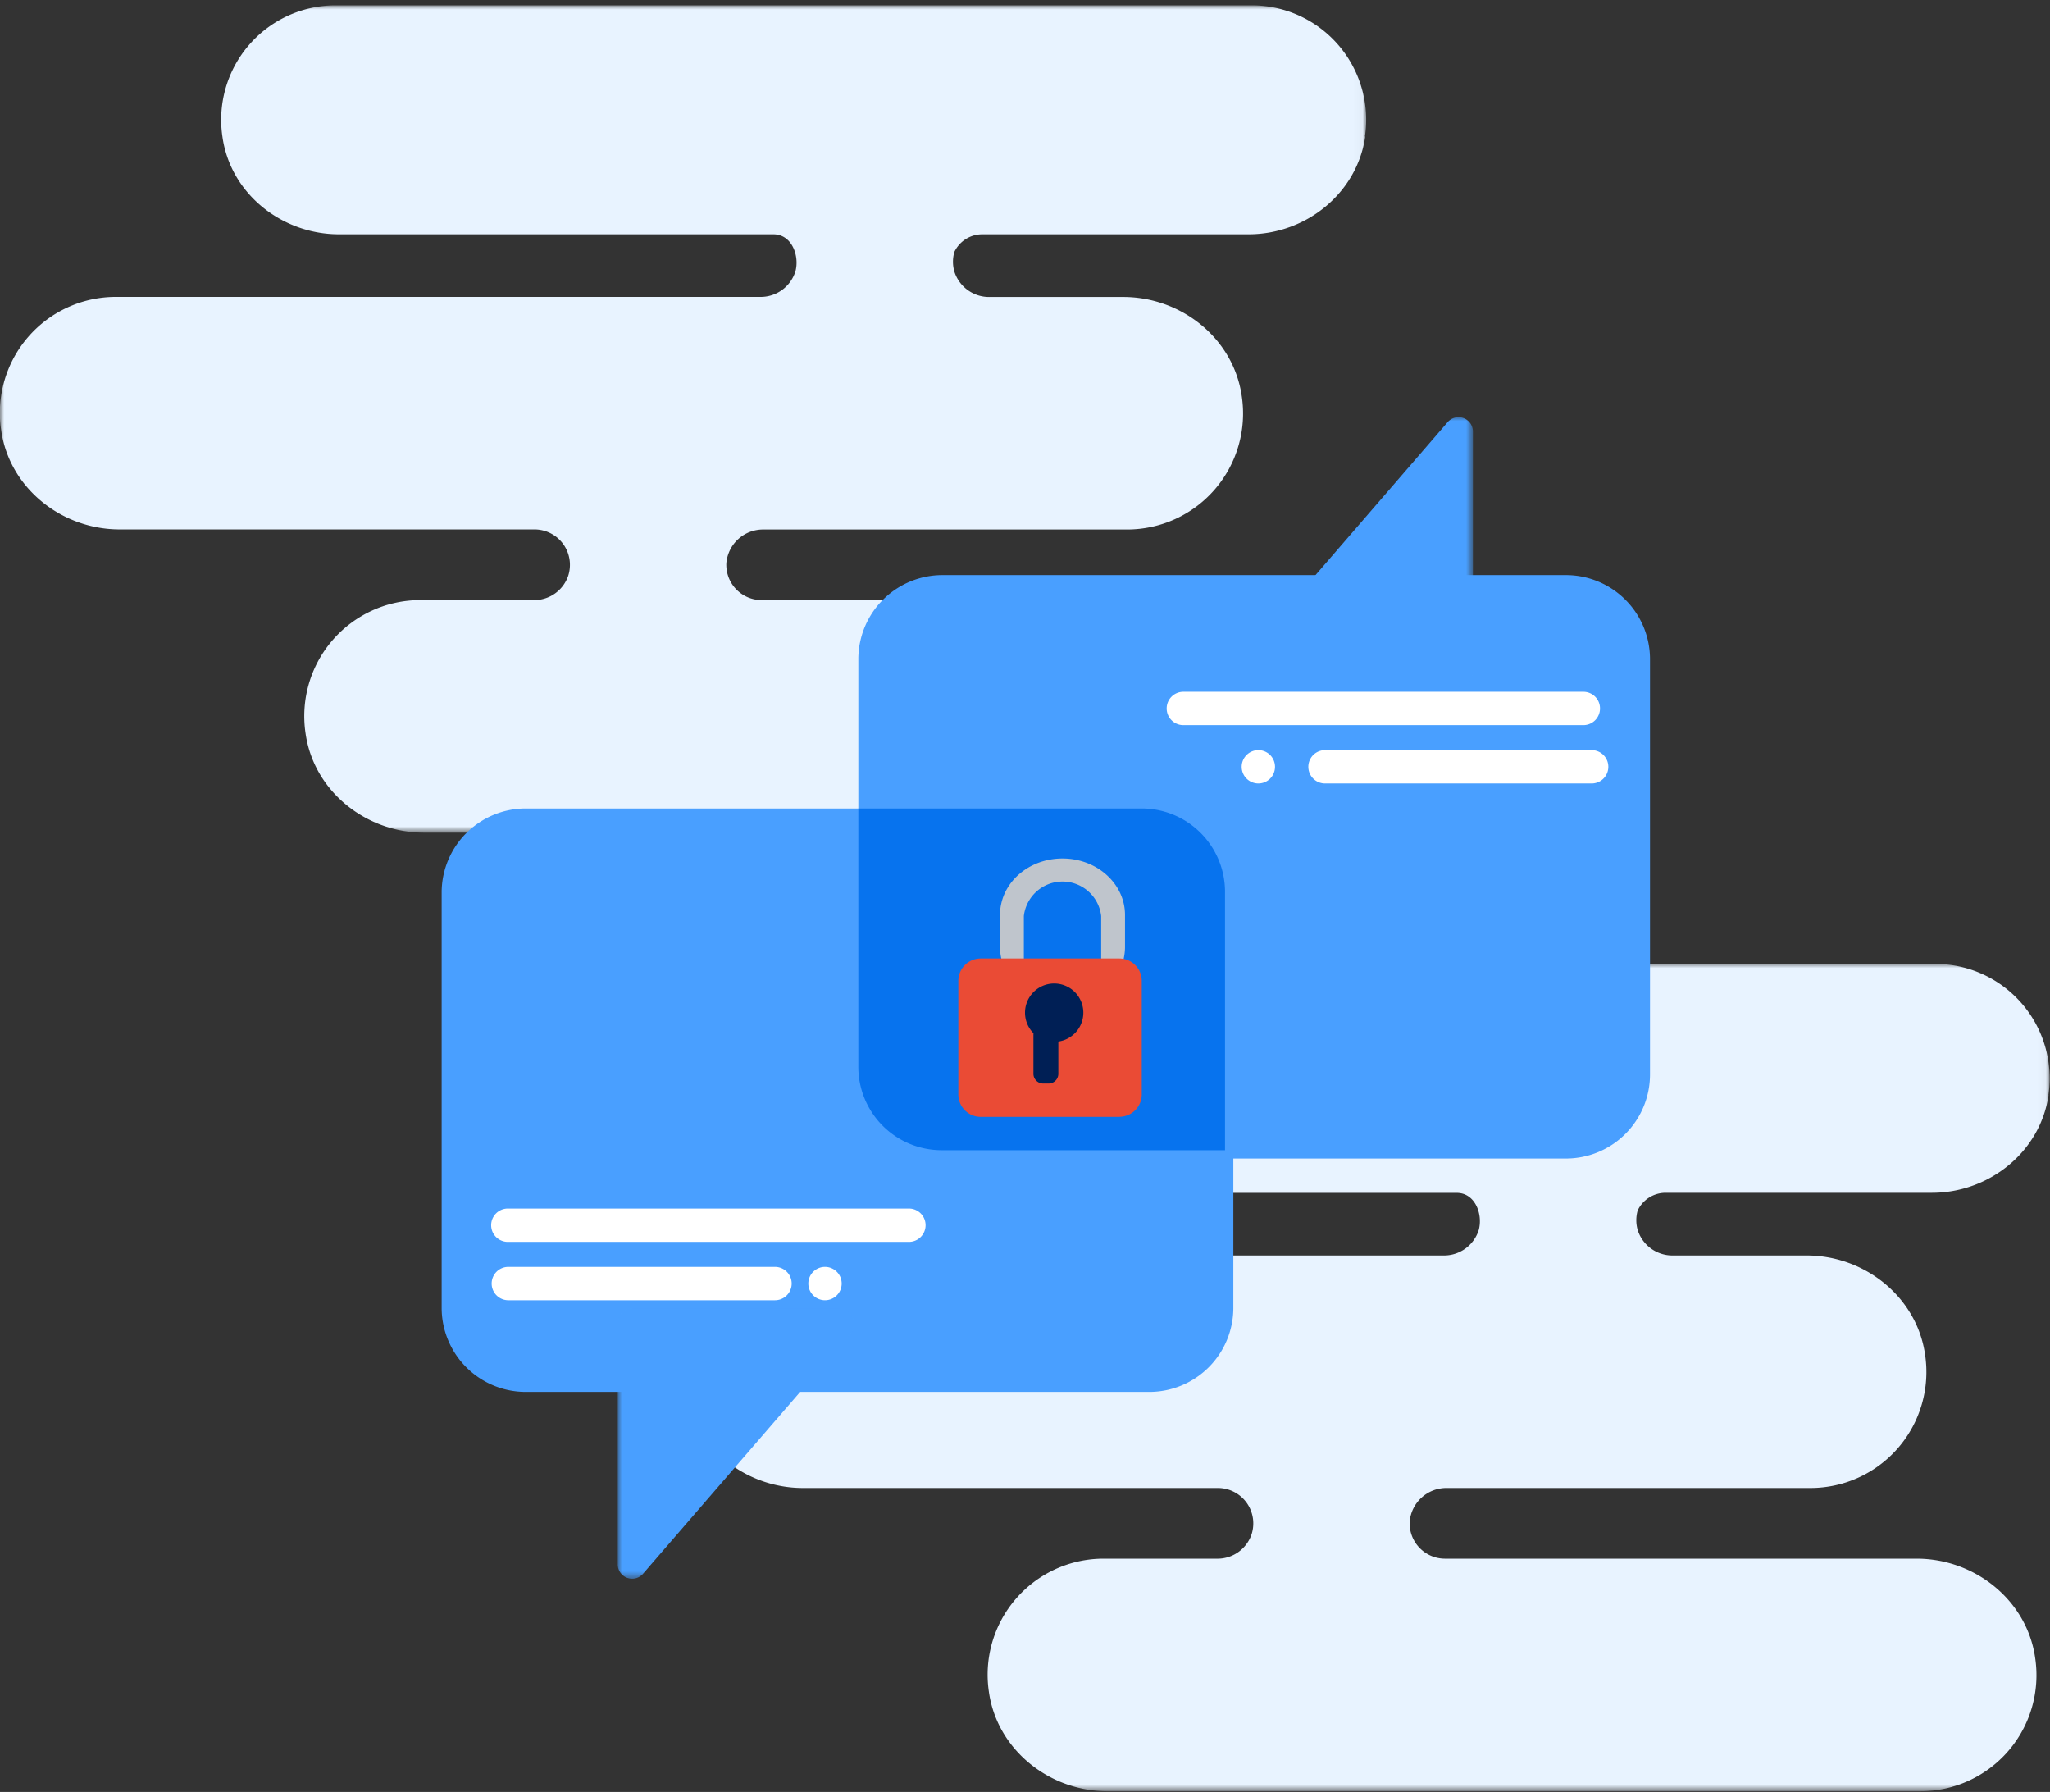 <svg data-name="Layer 1" xmlns="http://www.w3.org/2000/svg" viewBox="0 0 246 215" aria-hidden="true"><rect x="0" y="0" width="246" height="215" fill="#333333" stroke="none"/><defs><mask id="formencryption_svg__a" x="0" y=".64" width="163.97" height="99.18" maskUnits="userSpaceOnUse"><path fill="#fff" d="M0 0.64L163.97 0.64 163.97 99.83 0 99.83 0 0.64z"/></mask><mask id="formencryption_svg__b" x="82" y="115.64" width="163.97" height="99.18" maskUnits="userSpaceOnUse"><path fill="#fff" d="M82 115.64L245.97 115.64 245.97 214.83 82 214.83 82 115.64z"/></mask><mask id="formencryption_svg__c" x="148.43" y="50" width="28.33" height="32.46" maskUnits="userSpaceOnUse"><path fill="#fff" d="M148.43 50L176.75 50 176.75 82.46 148.43 82.46 148.43 50z"/></mask><mask id="formencryption_svg__d" x="74.13" y="157.01" width="28.33" height="32.46" maskUnits="userSpaceOnUse"><path fill="#fff" d="M102.46 189.47L74.13 189.47 74.13 157.01 102.46 157.01 102.46 189.47z"/></mask></defs><g data-name="3.-section"><g mask="url(#formencryption_svg__a)"><path d="M163.83,16.38c-1,6.84-7.14,11.73-14,11.73H117.87a3.71,3.71,0,0,0-3.35,2.12,4.26,4.26,0,0,0,0,2.34,4.37,4.37,0,0,0,4.27,3.06h16c7,0,13.24,5,14.22,11.9a13.92,13.92,0,0,1-13.75,16H91.66a4.42,4.42,0,0,0-4.5,4.05A4.24,4.24,0,0,0,91.38,72H148c7,0,13.24,5,14.22,11.9a13.92,13.92,0,0,1-13.75,16H50.89c-7,0-13.24-5-14.22-11.9A13.92,13.92,0,0,1,50.43,72H64a4.31,4.31,0,0,0,4.18-2.9,4.25,4.25,0,0,0-4-5.58H14.36c-7,0-13.24-5-14.22-11.9a13.92,13.92,0,0,1,13.75-16H91.18a4.37,4.37,0,0,0,4.27-3.06c.51-1.88-.43-4.45-2.64-4.45H40.69c-6.89,0-13.06-4.9-14-11.73A13.73,13.73,0,0,1,40.23.64h110a13.73,13.73,0,0,1,13.56,15.74" fill="#e8f3ff"/></g><g mask="url(#formencryption_svg__b)"><path data-name="Fill-1" d="M245.83,131.38c-1,6.84-7.14,11.73-14,11.73H199.87a3.71,3.71,0,0,0-3.35,2.12,4.26,4.26,0,0,0,0,2.34,4.37,4.37,0,0,0,4.27,3.06h16c7,0,13.24,5,14.22,11.9a13.92,13.92,0,0,1-13.75,16H173.66a4.42,4.42,0,0,0-4.5,4.05,4.24,4.24,0,0,0,4.23,4.43H230c7,0,13.24,5,14.22,11.9a13.92,13.92,0,0,1-13.75,16H132.89c-7,0-13.24-5-14.22-11.9a13.92,13.92,0,0,1,13.75-16H146a4.31,4.31,0,0,0,4.18-2.9,4.25,4.25,0,0,0-4-5.58H96.36c-7,0-13.24-5-14.22-11.9a13.92,13.92,0,0,1,13.75-16h77.29a4.37,4.37,0,0,0,4.27-3.06c.51-1.88-.43-4.45-2.64-4.45H122.69c-6.89,0-13.06-4.9-14-11.73a13.73,13.73,0,0,1,13.56-15.74h110a13.73,13.73,0,0,1,13.56,15.74" fill="#e8f3ff"/></g><path data-name="Fill-1" d="M113.07,69h74.86A10.09,10.09,0,0,1,198,79.12v49.76A10.09,10.09,0,0,1,187.93,139H113.07A10.09,10.09,0,0,1,103,128.88V79.12A10.09,10.09,0,0,1,113.07,69" fill="#499fff"/><g mask="url(#formencryption_svg__c)"><path d="M176.75,80.63V51.84a1.73,1.73,0,0,0-3-1.23L148.88,79.39a1.84,1.84,0,0,0,1.29,3.06H175a1.79,1.79,0,0,0,1.74-1.83" fill="#499fff"/></g><path d="M137.93,167H63.07A10.09,10.09,0,0,1,53,156.88V107.12A10.09,10.09,0,0,1,63.07,97h74.86A10.09,10.09,0,0,1,148,107.12v49.76A10.09,10.09,0,0,1,137.93,167" fill="#499fff"/><g mask="url(#formencryption_svg__d)"><path d="M74.13,158.84v28.79a1.73,1.73,0,0,0,3,1.23L102,160.08a1.84,1.84,0,0,0-1.29-3.06H75.87a1.79,1.79,0,0,0-1.74,1.83" fill="#499fff"/></g><path d="M137,97H103v31.12A10,10,0,0,0,113,138h34V106.88A10,10,0,0,0,137,97" fill="#0773ee"/><path d="M99 152a2 2 0 102 2 2 2 0 00-2-2M61 152H93a2 2 0 010 4H61a2 2 0 010-4M60.94 145h48.13a2 2 0 010 4H60.94a2 2 0 010-4M151 90a2 2 0 11-2 2 2 2 0 012-2M191 90H159a2 2 0 000 4h32a2 2 0 000-4M190.07 83H141.93A2 2 0 00140 85h0a2 2 0 001.93 2h48.14A2 2 0 00192 85h0a2 2 0 00-1.93-2" fill="#fff"/><path d="M127.5,103h0c-4.14,0-7.5,3-7.5,6.78v3.89a6.56,6.56,0,0,0,2.86,5.33v-9.09a4.67,4.67,0,0,1,9.28,0V119a6.56,6.56,0,0,0,2.86-5.33v-3.89c0-3.75-3.36-6.78-7.5-6.78" fill="#bfc5cc"/><path d="M134.35,134H117.65a2.69,2.69,0,0,1-2.65-2.72V117.72a2.69,2.69,0,0,1,2.65-2.72h16.71a2.69,2.69,0,0,1,2.65,2.72v13.55a2.69,2.69,0,0,1-2.65,2.72" fill="#ea4b35"/><path d="M125.86,130h-.71a1.17,1.17,0,0,1-1.14-1.2v-4.6a1.17,1.17,0,0,1,1.14-1.2h.71a1.17,1.17,0,0,1,1.14,1.2v4.6a1.17,1.17,0,0,1-1.14,1.2" fill="#001f55"/><path d="M130,121.5a3.5,3.5,0,1,1-3.5-3.5,3.5,3.5,0,0,1,3.5,3.5" fill="#001f55"/></g></svg>